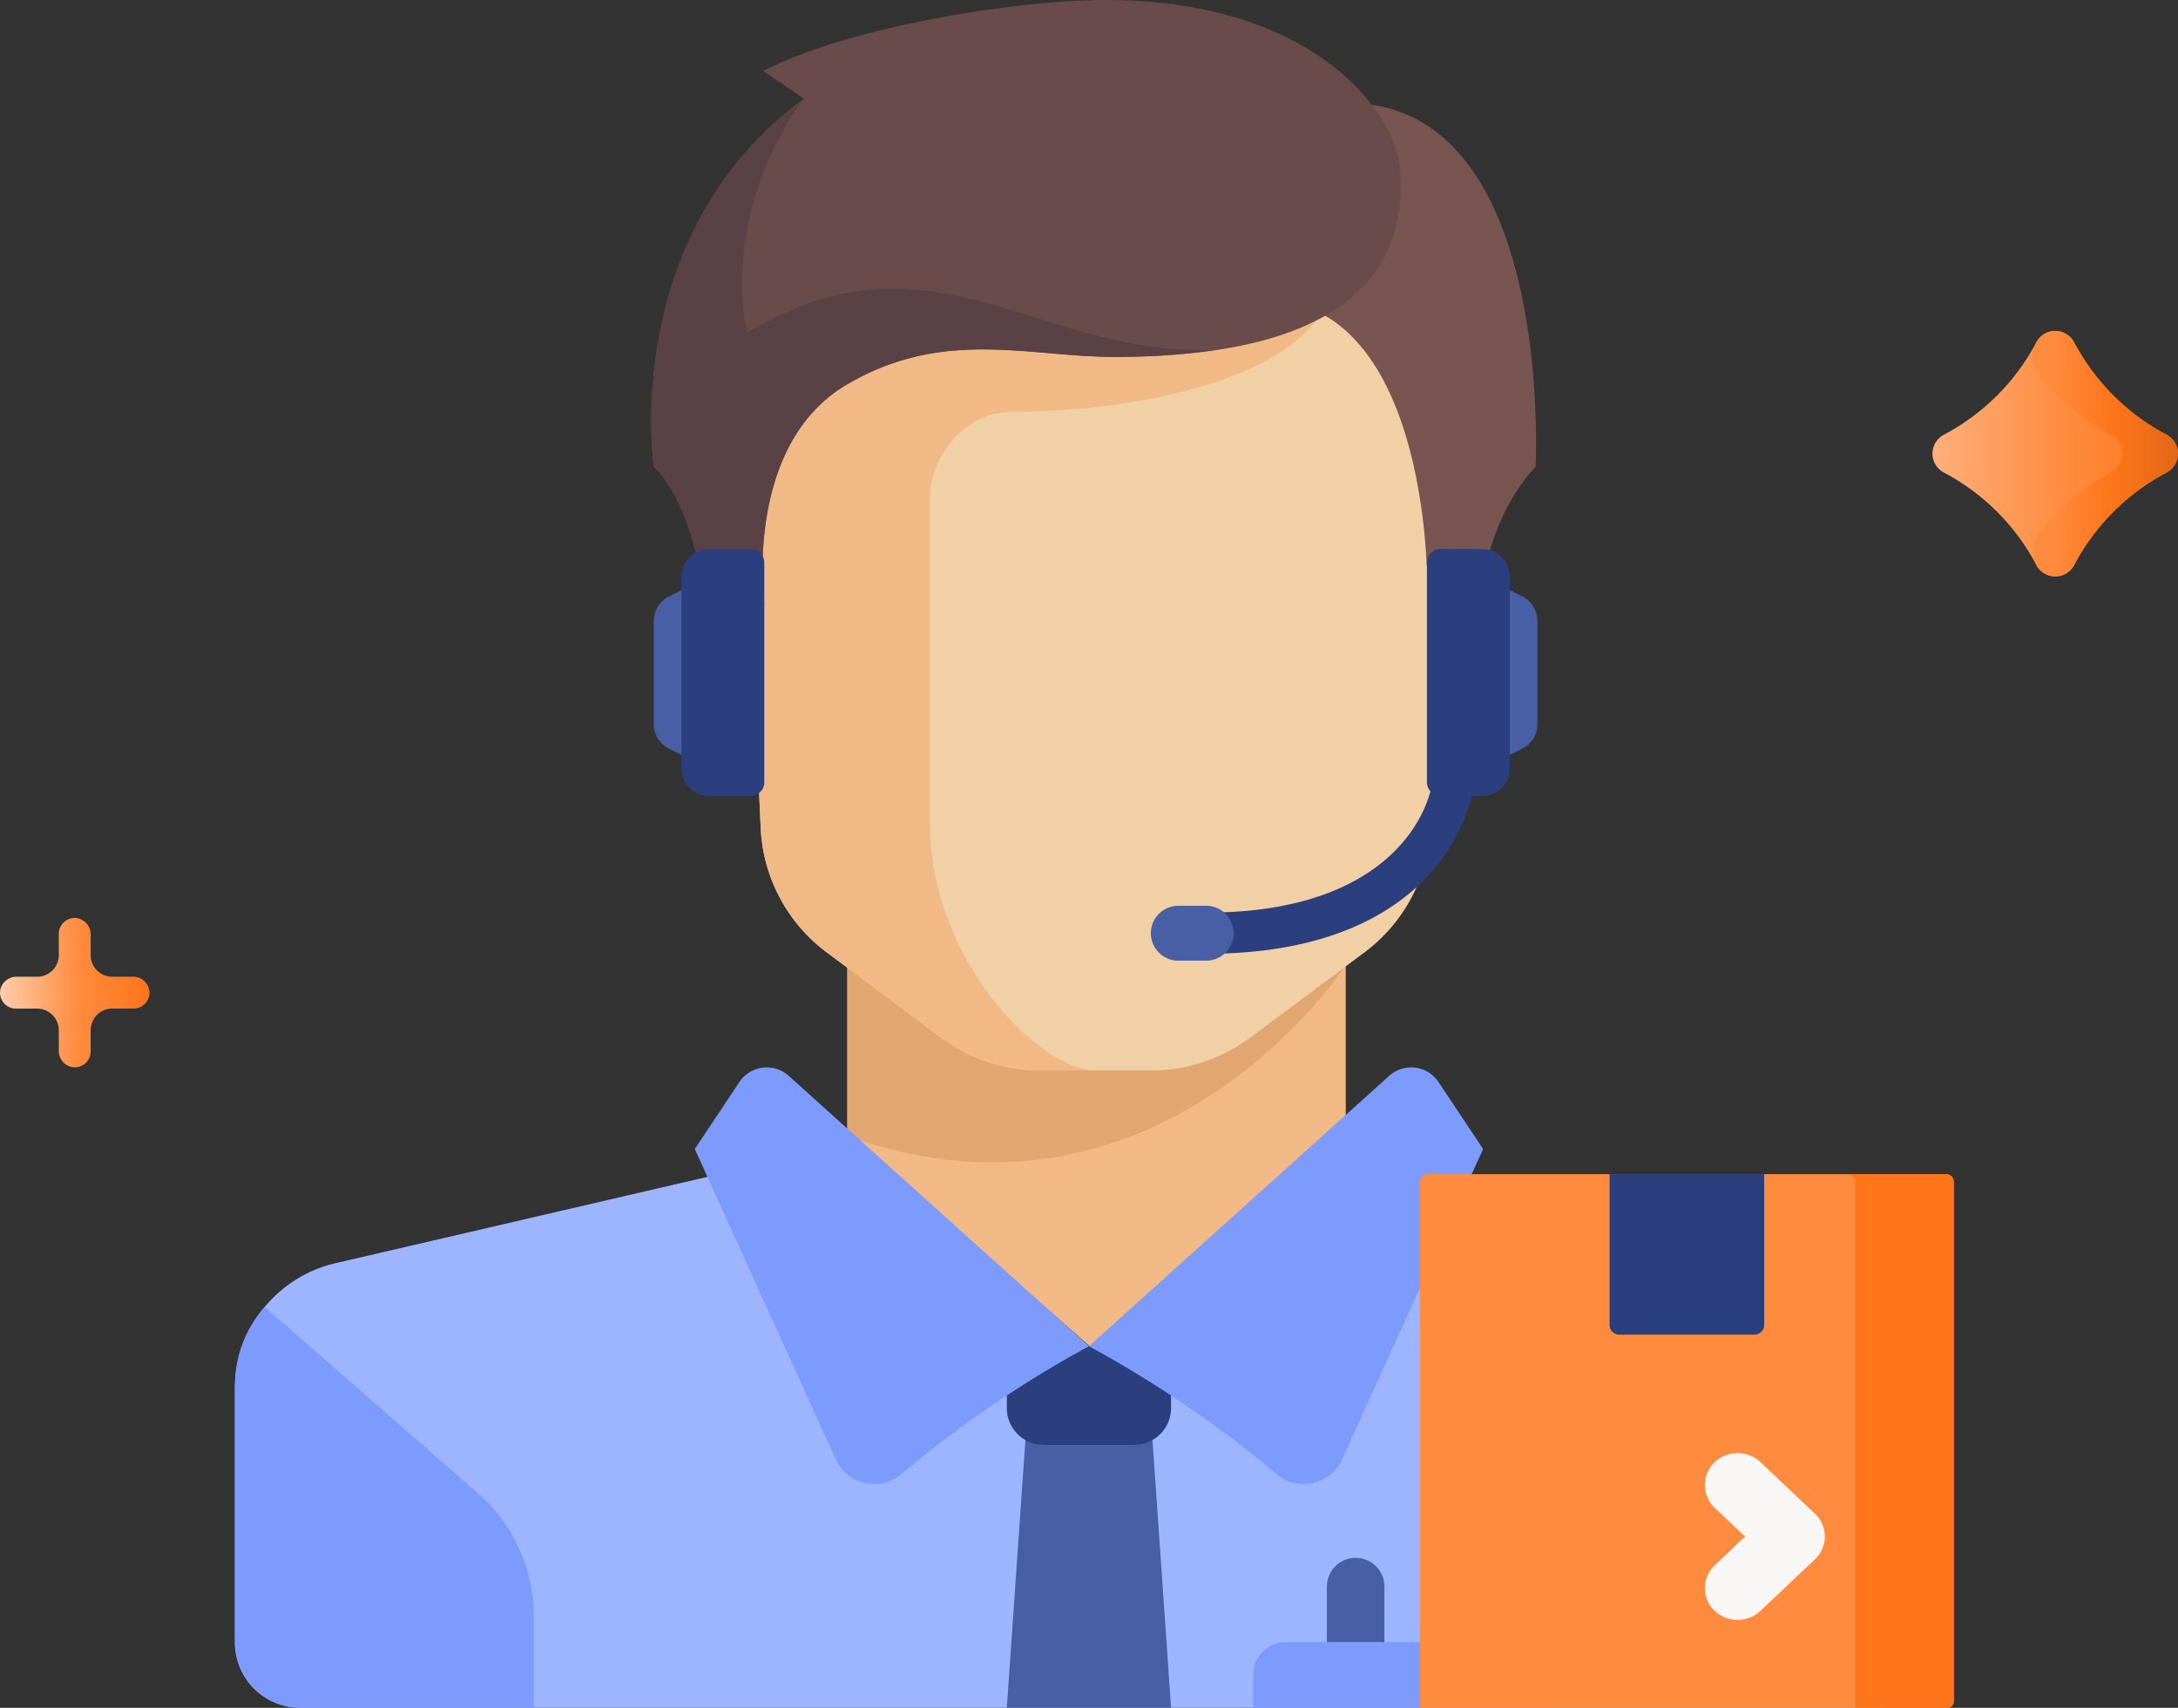 <?xml version="1.0" encoding="utf-8" ?><svg xmlns="http://www.w3.org/2000/svg" xmlns:xlink="http://www.w3.org/1999/xlink" width="204" height="160" viewBox="0 0 204 160"><rect x="0" y="0" width="204" height="160" fill="#333333" stroke="none"/><defs><style>.a{fill:#485ea5;}.b{fill:#f1b986;}.c{fill:#e2a770;}.d{fill:#f1d0a5;}.e{fill:#785550;}.f{fill:#694b4b;}.g{fill:#5a4146;}.h{fill:#2b3e7e;}.i{fill:#9db4ff;}.j{fill:#7d9bfc;}.k{fill:#ff8b3e;}.l{fill:#ff751a;}.m{fill:#f9f6f6;}.n{fill:url(#a);}.o{fill:url(#b);}.p{fill:url(#c);}</style><linearGradient id="a" x1="0.007" y1="0.5" x2="0.983" y2="0.5" gradientUnits="objectBoundingBox"><stop offset="0" stop-color="#ffaf7b"/><stop offset="0.547" stop-color="#ff8b3e"/><stop offset="1" stop-color="#ff751a"/></linearGradient><linearGradient id="b" x1="0.136" y1="0.5" x2="1" y2="0.5" gradientUnits="objectBoundingBox"><stop offset="0" stop-color="#ff8b3e"/><stop offset="0.478" stop-color="#ff751a"/><stop offset="1" stop-color="#e06818"/></linearGradient><linearGradient id="c" y1="0.5" x2="1" y2="0.5" gradientUnits="objectBoundingBox"><stop offset="0" stop-color="#ffcead"/><stop offset="0.527" stop-color="#ff8b3e"/><stop offset="1" stop-color="#ff751a"/></linearGradient></defs><g transform="translate(-870.569 -1742.292)"><g transform="translate(931.569 1742.292)"><path class="a" d="M119.94,203.4l-3.743-1.861a2.57,2.57,0,0,1-1.429-2.3v-9.678a2.57,2.57,0,0,1,1.429-2.3l3.743-1.861Z" transform="translate(-114.528 -131.393)"/><path class="b" d="M222.558,317.883V300.15h-46v17.733l23,20.267Z" transform="translate(-157.508 -211.15)"/><path class="c" d="M176.558,300.149v18.99c29.322,10.5,46.553-15.784,46.553-15.784v-3.207H176.558Z" transform="translate(-158.215 -212.718)"/><path class="d" d="M141.249,97.127l2.254,49.295a15.4,15.4,0,0,0,6.191,11.642l10.694,7.974a15.579,15.579,0,0,0,9.311,3.086h10.345a15.577,15.577,0,0,0,9.311-3.086l10.694-7.974a15.4,15.4,0,0,0,6.191-11.642l2.254-49.295Z" transform="translate(-133.251 -68.835)"/><path class="b" d="M167.112,107.411c10.345,0,25.863-2.571,29.543-10.285H141.249l2.254,49.295a15.4,15.4,0,0,0,6.191,11.641l10.694,7.974a15.579,15.579,0,0,0,9.311,3.086h5.172c-5.172,0-15.518-10.285-15.518-23.141V115.125C159.353,112.554,161.939,107.411,167.112,107.411Z" transform="translate(-133.251 -68.834)"/><path class="e" d="M309.516,34.761,311.94,51.8C323.008,54,324.6,71.264,324.833,76.2a5.05,5.05,0,0,0,.817,2.512l4.223,6.513s-1.445-10.767,5.172-18C335.046,67.223,337.318,24.475,309.516,34.761Z" transform="translate(-252.217 -23.503)"/><path class="f" d="M124.427,6.651l3.825,2.6c-17.3,12.7-14.063,34.471-14.063,34.471,5.172,5.142,5.172,18,5.172,18l5.172-5.142s-2-14.855,7.759-20.57c9.052-5.3,16.972-2.571,25.055-2.571,21.66,0,27.722-8.116,26.671-18C183.475,10.323,175.61-.33,155.57.009,147.482.145,132.294,2.58,124.427,6.651Z" transform="translate(-113.95 -0.001)"/><path class="g" d="M122.918,53.687s-2.748-10.767,5.334-21.936c-17.3,12.7-14.063,34.471-14.063,34.471,5.172,5.142,5.172,18,5.172,18l5.172-5.142s-2-14.855,7.759-20.57c9.052-5.3,16.972-2.571,25.055-2.571a63.908,63.908,0,0,0,9.326-.636C149.994,55.857,140.16,43.295,122.918,53.687Z" transform="translate(-113.95 -22.502)"/><path class="h" d="M130.061,199.711h-3.879a2.579,2.579,0,0,1-2.586-2.571v-18a2.579,2.579,0,0,1,2.586-2.571h3.879a1.29,1.29,0,0,1,1.293,1.286v20.57A1.29,1.29,0,0,1,130.061,199.711Z" transform="translate(-120.769 -125.137)"/><path class="h" d="M291.311,264.543v-3.857c17.5,0,21.337-9.745,21.337-13.5h3.879C316.527,252.015,312,264.543,291.311,264.543Z" transform="translate(-239.346 -175.184)"/><path class="a" d="M278.829,296.465h-2.586a2.579,2.579,0,0,1-2.586-2.571h0a2.579,2.579,0,0,1,2.586-2.571h2.586a2.579,2.579,0,0,1,2.586,2.571h0A2.579,2.579,0,0,1,278.829,296.465Z" transform="translate(-226.864 -206.463)"/><path class="a" d="M379.582,203.4l3.743-1.861a2.57,2.57,0,0,0,1.43-2.3v-9.678a2.57,2.57,0,0,0-1.43-2.3l-3.743-1.861Z" transform="translate(-301.754 -131.393)"/><path class="h" d="M363.22,199.711h3.88a2.579,2.579,0,0,0,2.586-2.571v-18a2.579,2.579,0,0,0-2.586-2.571h-3.88a1.29,1.29,0,0,0-1.293,1.286v20.57A1.29,1.29,0,0,0,363.22,199.711Z" transform="translate(-289.272 -125.137)"/></g><g transform="translate(892.569 1842.292)"><path class="i" d="M177.007,371.132l-38.075-8.839a6.155,6.155,0,0,1-1.6-.635L106.5,379.407,76.86,360.8a6.156,6.156,0,0,1-2.8,1.494l-38.075,8.839a12.178,12.178,0,0,0-9.489,11.82v23.776a6.113,6.113,0,0,0,6.154,6.071H180.341a6.113,6.113,0,0,0,6.154-6.071V382.953A12.176,12.176,0,0,0,177.007,371.132Z" transform="translate(-26.495 -352.804)"/><path class="j" d="M49.337,421.3,29.286,403.772a11.164,11.164,0,0,0-2.788,7.21v24.175a6.2,6.2,0,0,0,6.222,6.173H54.5V432.78A15.382,15.382,0,0,0,49.337,421.3Z" transform="translate(-26.497 -381.336)"/><path class="a" d="M249.318,460.27H233.934l1.923-27.715h11.538Z" transform="translate(-161.631 -400.275)"/><path class="h" d="M249.318,414.9H233.934v5.8a3.441,3.441,0,0,0,3.44,3.443h8.5a3.441,3.441,0,0,0,3.44-3.443v-5.8Z" transform="translate(-161.631 -388.78)"/><g transform="translate(43.075 0)"><path class="j" d="M158.876,340.811,187,366.143a106.113,106.113,0,0,0-17.595,12,3.946,3.946,0,0,1-6.113-1.384l-13.213-29.092,4.18-6.275A3.074,3.074,0,0,1,158.876,340.811Z" transform="translate(-150.078 -340.02)"/><path class="j" d="M284.125,340.811,256,366.143a106.108,106.108,0,0,1,17.595,12,3.946,3.946,0,0,0,6.113-1.384l13.213-29.092-4.18-6.275A3.075,3.075,0,0,0,284.125,340.811Z" transform="translate(-219.082 -340.02)"/></g><path class="a" d="M144.972,421.873a2.694,2.694,0,0,1-2.693-2.7v-5.529a2.693,2.693,0,1,1,5.386,0v5.529A2.694,2.694,0,0,1,144.972,421.873Z" transform="translate(-39.996 -364.998)"/><path class="j" d="M324.752,494.346H303.215a3.078,3.078,0,0,0-3.077,3.079V500.5h27.69v-3.079A3.078,3.078,0,0,0,324.752,494.346Z" transform="translate(-204.759 -440.509)"/></g><g transform="translate(1003.569 1852.292)"><path class="k" d="M366.492,432.01a.618.618,0,0,1-.626.609H316.492v-49.28a.731.731,0,0,1,.74-.72h48.519a.731.731,0,0,1,.74.72v48.67Z" transform="translate(-316.492 -382.619)"/><path class="l" d="M426.508,382.619h-9.225a.731.731,0,0,1,.74.72v49.28h8.6a.618.618,0,0,0,.626-.609v-48.67A.731.731,0,0,0,426.508,382.619Z" transform="translate(-377.249 -382.619)"/><path class="h" d="M374.759,397.658H362.13a.913.913,0,0,1-.925-.9V382.619h14.479v14.139A.912.912,0,0,1,374.759,397.658Z" transform="translate(-343.445 -382.619)"/><g transform="translate(26.682 26.133)"><path class="m" d="M386.736,465.871a3.1,3.1,0,0,1-2.2-.9,2.929,2.929,0,0,1,.058-4.222l2.839-2.689-2.839-2.689a2.929,2.929,0,0,1-.058-4.222,3.131,3.131,0,0,1,4.34-.057l5.1,4.828a2.93,2.93,0,0,1,0,4.279l-5.1,4.828A3.1,3.1,0,0,1,386.736,465.871Z" transform="translate(-383.667 -450.243)"/></g></g></g><g transform="translate(-593.569 -1663.292)"><g transform="translate(774.569 1694.292)"><path class="n" d="M21.927,9.728a20.783,20.783,0,0,1-8.655-8.655,2,2,0,0,0-3.543,0A20.783,20.783,0,0,1,1.074,9.728a2,2,0,0,0,0,3.543,20.783,20.783,0,0,1,8.655,8.655,2,2,0,0,0,3.543,0,20.784,20.784,0,0,1,8.655-8.655,2,2,0,0,0,0-3.543Z" transform="translate(0 0)"/><path class="o" d="M84.188,9.729a20.783,20.783,0,0,1-8.653-8.651A2,2,0,0,0,72,1.063l-.032.061a2.726,2.726,0,0,0,.26,2.948,20.774,20.774,0,0,0,6.722,5.657,2.006,2.006,0,0,1,0,3.543,20.774,20.774,0,0,0-6.722,5.657,2.726,2.726,0,0,0-.26,2.948l.032.061a2,2,0,0,0,3.539-.014,20.783,20.783,0,0,1,8.653-8.651,2.007,2.007,0,0,0,0-3.542Z" transform="translate(-62.261 0)"/></g><g transform="translate(593.569 1749.292)"><path class="p" d="M172.146,155.967h-1.928a2.022,2.022,0,0,1-2.022-2.022v-1.928a1.535,1.535,0,0,0-1.447-1.555,1.494,1.494,0,0,0-1.54,1.493v1.991a2.022,2.022,0,0,1-2.022,2.022h-1.928a1.535,1.535,0,0,0-1.555,1.448,1.494,1.494,0,0,0,1.493,1.539h1.991a2.022,2.022,0,0,1,2.022,2.022V162.9a1.535,1.535,0,0,0,1.447,1.555,1.494,1.494,0,0,0,1.539-1.493v-1.991a2.022,2.022,0,0,1,2.022-2.022h1.991a1.494,1.494,0,0,0,1.493-1.539A1.536,1.536,0,0,0,172.146,155.967Z" transform="translate(-159.702 -150.46)"/></g></g></svg>